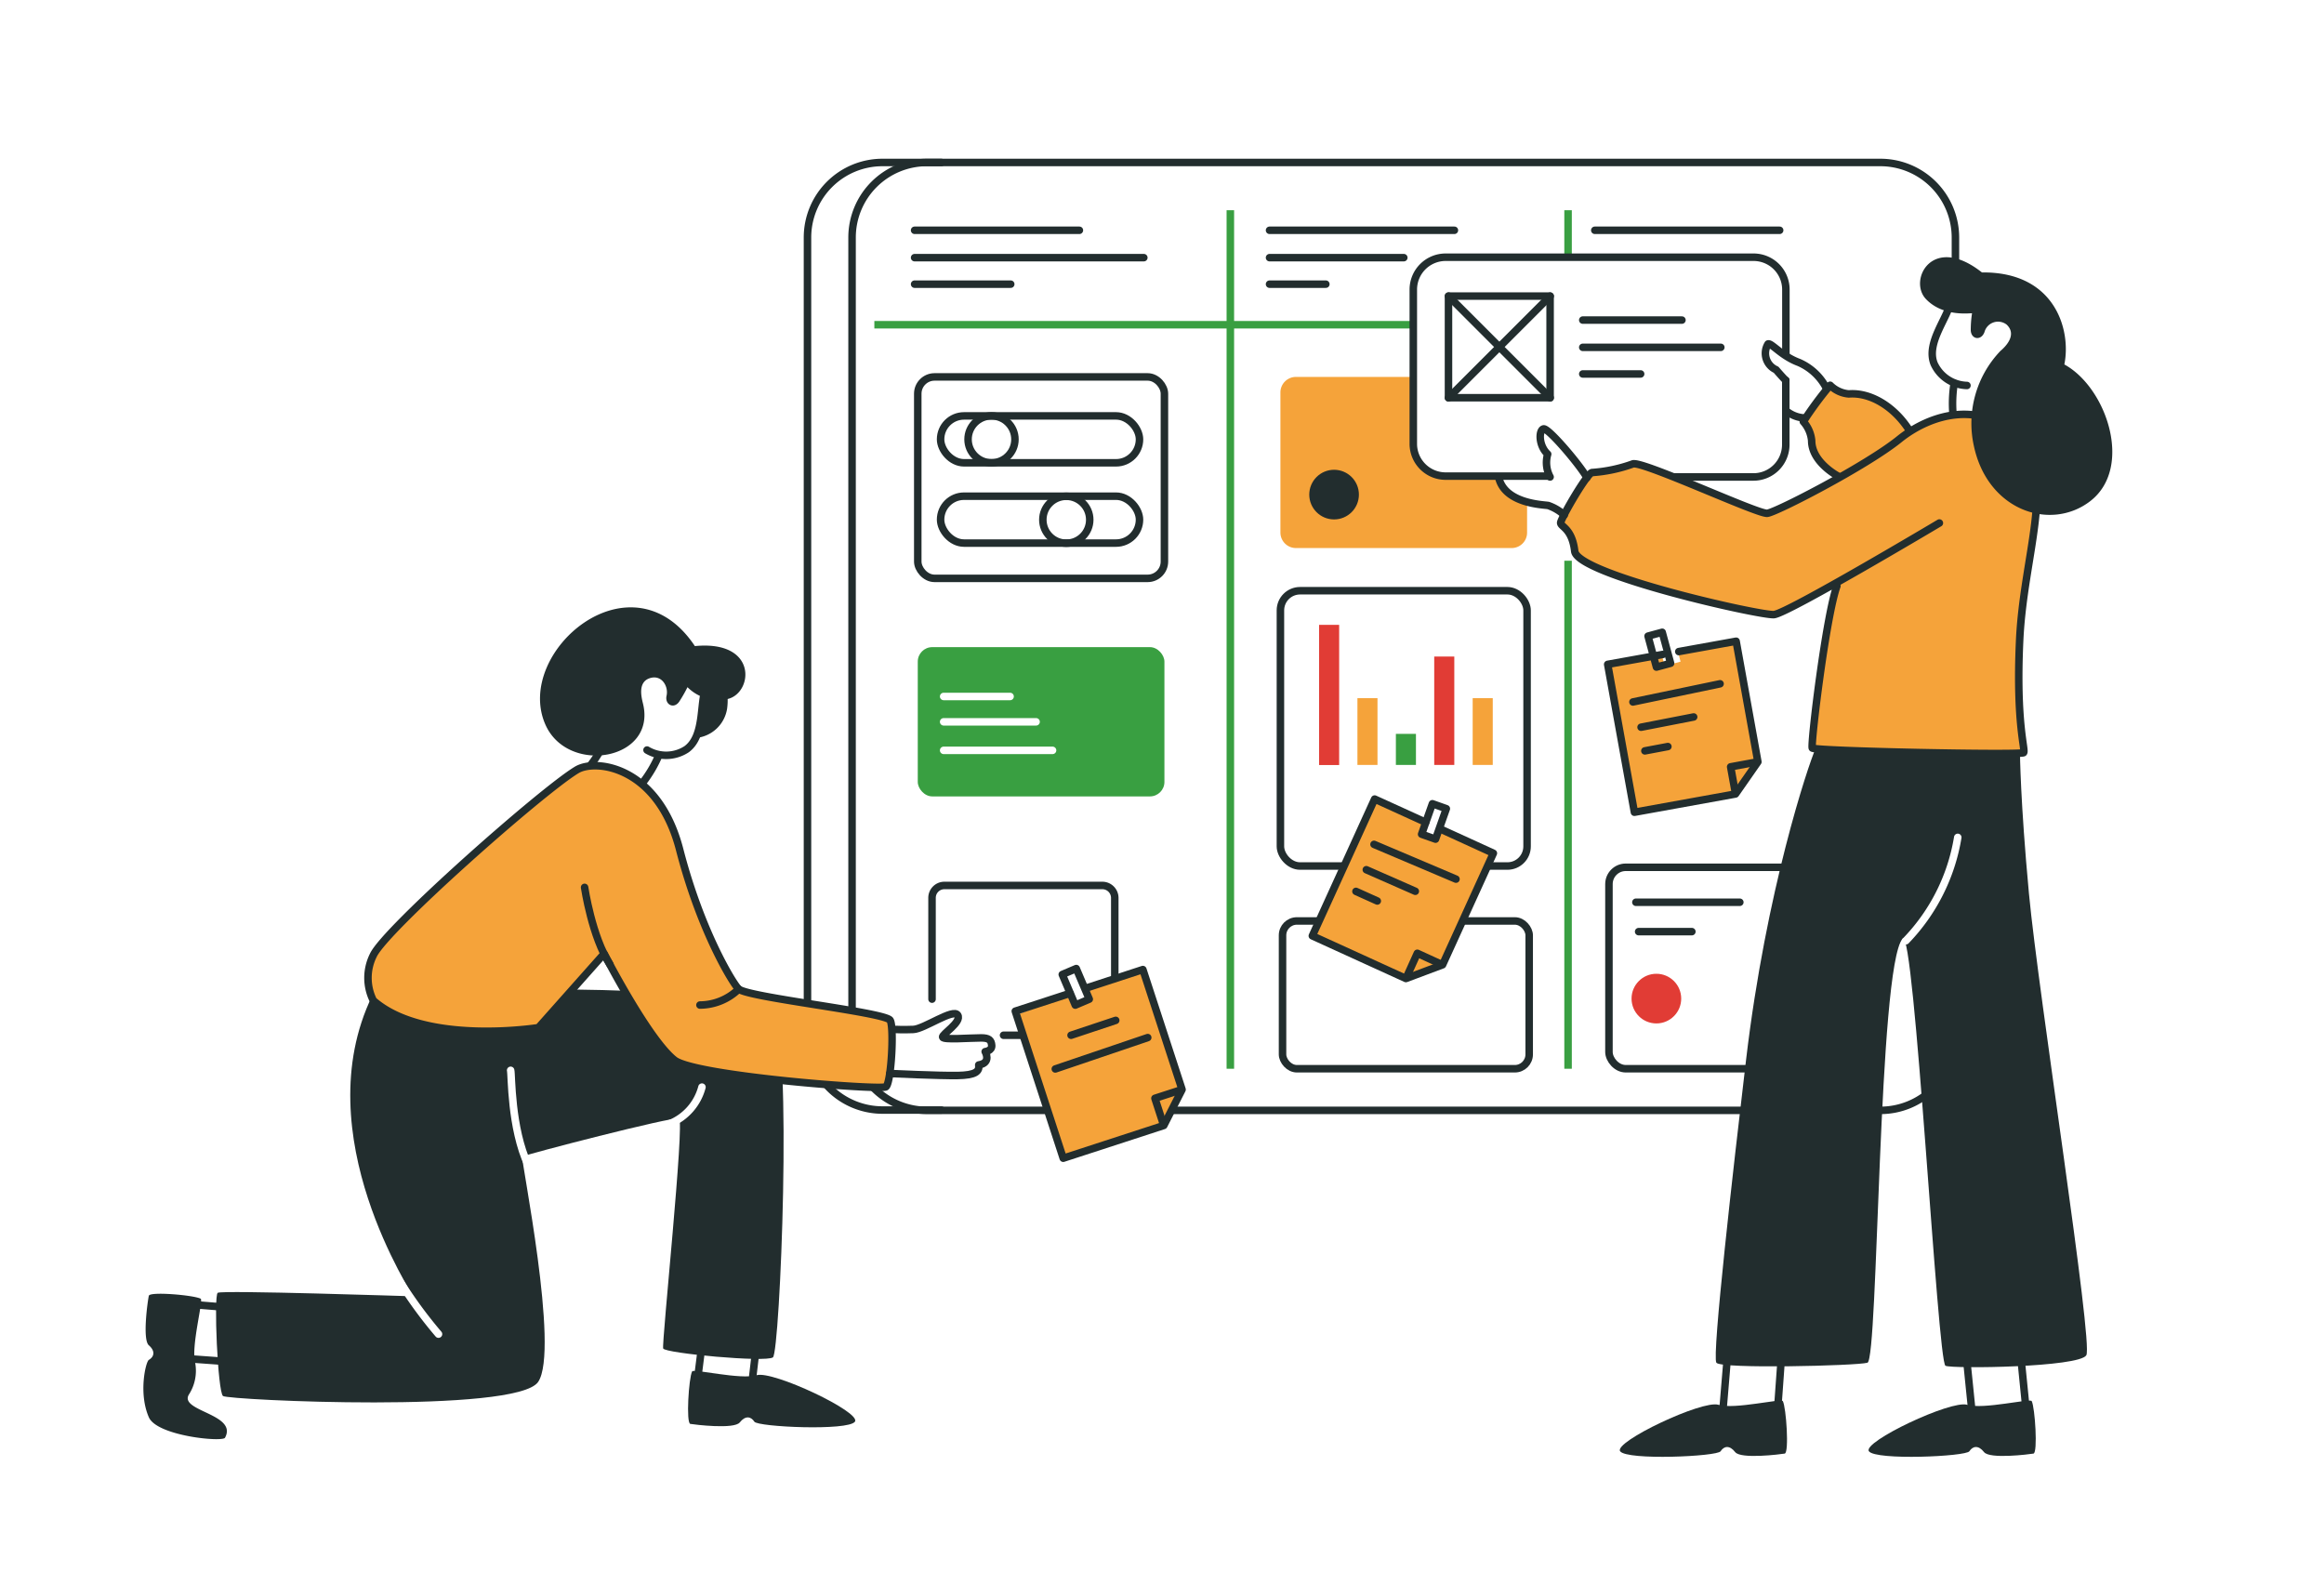 <?xml version="1.0" encoding="UTF-8"?> <svg xmlns="http://www.w3.org/2000/svg" viewBox="0 0 220 150"><defs><style>.cls-1{fill:#fff;}.cls-2,.cls-3,.cls-7{fill:none;stroke-width:0.71px;}.cls-2{stroke:#222d2e;}.cls-2,.cls-7{stroke-linecap:round;stroke-linejoin:round;}.cls-3{stroke:#399f41;stroke-miterlimit:10;}.cls-4{fill:#f5a33a;}.cls-5{fill:#e13c35;}.cls-6{fill:#399f41;}.cls-7{stroke:#fff;}.cls-8{fill:#222d2e;}</style></defs><g id="Слой_2" data-name="Слой 2"><g id="Слой_1-2" data-name="Слой 1"><rect class="cls-1" width="220" height="150"></rect><path class="cls-2" d="M185.12,74.89V98a7.11,7.11,0,0,1-7.11,7.11H87.77A7.11,7.11,0,0,1,80.66,98V22.48a7.1,7.1,0,0,1,7.11-7.1H178a7.11,7.11,0,0,1,7.11,7.1V25.2"></path><path class="cls-2" d="M89.11,105.08H83.55A7.11,7.11,0,0,1,76.44,98V22.48a7.1,7.1,0,0,1,7.11-7.1h5.56"></path><rect class="cls-2" x="152.31" y="82.1" width="23.35" height="19.07" rx="1.59"></rect><line class="cls-3" x1="148.44" y1="19.9" x2="148.44" y2="24.35"></line><path class="cls-4" d="M136.85,45.07a3.06,3.06,0,0,1-3.06-3V35.68H122.68a1.47,1.47,0,0,0-1.47,1.47V50.41a1.47,1.47,0,0,0,1.47,1.47H143.1a1.46,1.46,0,0,0,1.46-1.47V47.52l-1-.36-.82-.53-.88-1.56Z"></path><rect class="cls-2" x="121.21" y="55.92" width="23.35" height="26.06" rx="1.86"></rect><rect class="cls-5" x="124.86" y="59.14" width="1.9" height="13.27" transform="translate(251.63 131.56) rotate(180)"></rect><rect class="cls-4" x="128.5" y="66.1" width="1.9" height="6.32" transform="translate(258.9 138.51) rotate(180)"></rect><rect class="cls-6" x="132.14" y="69.48" width="1.9" height="2.94" transform="translate(266.18 141.89) rotate(180)"></rect><rect class="cls-5" x="135.78" y="62.15" width="1.9" height="10.26" transform="translate(273.45 134.56) rotate(180)"></rect><rect class="cls-4" x="139.41" y="66.1" width="1.9" height="6.32" transform="translate(280.72 138.51) rotate(180)"></rect><line class="cls-3" x1="82.77" y1="30.74" x2="133.79" y2="30.74"></line><rect class="cls-2" x="86.88" y="35.68" width="23.35" height="19.07" rx="1.59"></rect><rect class="cls-2" x="121.41" y="87.18" width="23.35" height="13.99" rx="1.36"></rect><rect class="cls-2" x="137.12" y="28.03" width="9.62" height="9.62"></rect><line class="cls-2" x1="137.12" y1="28.03" x2="146.75" y2="37.66"></line><line class="cls-2" x1="137.12" y1="37.66" x2="146.75" y2="28.03"></line><rect class="cls-6" x="86.88" y="61.26" width="23.35" height="14.13" rx="1.37"></rect><line class="cls-7" x1="89.33" y1="65.93" x2="95.62" y2="65.93"></line><line class="cls-7" x1="89.33" y1="68.33" x2="98.08" y2="68.33"></line><line class="cls-7" x1="89.33" y1="71.03" x2="99.64" y2="71.03"></line><line class="cls-2" x1="149.83" y1="30.3" x2="159.22" y2="30.3"></line><line class="cls-2" x1="149.83" y1="32.88" x2="162.9" y2="32.88"></line><line class="cls-2" x1="149.83" y1="35.4" x2="155.31" y2="35.4"></line><line class="cls-2" x1="86.58" y1="21.8" x2="102.18" y2="21.8"></line><line class="cls-2" x1="86.58" y1="24.39" x2="108.28" y2="24.39"></line><line class="cls-2" x1="86.58" y1="26.9" x2="95.68" y2="26.9"></line><line class="cls-2" x1="120.18" y1="21.8" x2="137.68" y2="21.8"></line><line class="cls-2" x1="120.18" y1="24.39" x2="132.89" y2="24.39"></line><line class="cls-2" x1="120.18" y1="26.9" x2="125.51" y2="26.9"></line><line class="cls-2" x1="150.97" y1="21.8" x2="168.47" y2="21.8"></line><circle class="cls-2" cx="93.86" cy="41.59" r="2.22"></circle><rect class="cls-2" x="89.04" y="39.37" width="18.83" height="4.44" rx="2.22"></rect><circle class="cls-2" cx="100.94" cy="49.2" r="2.22"></circle><rect class="cls-2" x="89.04" y="46.97" width="18.83" height="4.44" rx="2.22"></rect><path class="cls-4" d="M156.93,62l-4.7,1,2.49,13.81s9.26-1.84,9.42-1.78a31.4,31.4,0,0,0,2.27-3l-1.95-11.57-5.58,1.38.21.79-1.49.41-.34-1.21Z"></path><rect class="cls-2" x="157.31" y="59.89" width="1.4" height="3.06" transform="matrix(0.96, -0.26, 0.26, 0.96, -10.58, 43.62)"></rect><polyline class="cls-2" points="158.92 61.68 164.35 60.7 166.41 72.12 164.29 75.16 154.72 76.89 152.19 62.89 157.41 61.95"></polyline><polyline class="cls-2" points="164.27 75.02 163.83 72.59 166.28 72.14"></polyline><line class="cls-2" x1="154.58" y1="66.45" x2="162.83" y2="64.73"></line><line class="cls-2" x1="155.35" y1="68.84" x2="160.33" y2="67.87"></line><line class="cls-2" x1="155.71" y1="71.08" x2="157.89" y2="70.67"></line><path class="cls-4" d="M134.52,77.64l-4.47-1.82-5.82,12.77s8.66,3.77,8.76,3.9a28.66,28.66,0,0,0,3.57-1.16l5-10.62-5.38-2-.27.77-1.46-.51.41-1.19Z"></path><rect class="cls-2" x="135.05" y="76.23" width="1.4" height="3.06" transform="translate(33.78 -40.89) rotate(19.52)"></rect><polyline class="cls-2" points="136.36 78.48 141.37 80.77 136.56 91.33 133.09 92.63 124.23 88.59 130.13 75.64 134.96 77.84"></polyline><polyline class="cls-2" points="133.15 92.5 134.17 90.24 136.44 91.28"></polyline><line class="cls-2" x1="130.07" y1="79.93" x2="137.83" y2="83.22"></line><line class="cls-2" x1="129.34" y1="82.33" x2="133.98" y2="84.37"></line><line class="cls-2" x1="128.36" y1="84.38" x2="130.38" y2="85.29"></line><line class="cls-2" x1="154.86" y1="85.41" x2="164.7" y2="85.41"></line><line class="cls-2" x1="155.12" y1="88.19" x2="160.16" y2="88.19"></line><circle class="cls-5" cx="156.8" cy="94.53" r="2.35"></circle><path class="cls-4" d="M175.56,46.37c-.06-.15-3.17-1.91-3.71-3s-.52-2.57-.85-3-.34-.51.2-1.21,1.91-2.7,2.15-2.53a27.72,27.72,0,0,0,4,1c.83.11,4.07,4,4.07,4Z"></path><path class="cls-2" d="M169.05,36v6.05A3.06,3.06,0,0,1,166,45.15h-7.78"></path><path class="cls-4" d="M149.81,45.8s.27-1.09,1-1,3.56-1.1,4.55-.73,11.32,4.67,12.07,4.52S176,43.94,176.1,44s7-5.65,10.45-4.74,6.25,6.61,6.23,8a57.29,57.29,0,0,1-1.09,7.43,46.12,46.12,0,0,0-.63,9.15c.18,1.18.67,7.37.46,7.4s-13.7-.21-13.7-.21-6.17.1-6.34-.23,1.23-10.92,1.53-12,1.31-3.94,1.16-3.85-5.79,3.14-6.19,3.18c-1,.1-10.47-2.28-10.47-2.28s-8-2.31-8.4-3.55-1.39-2.83-1.33-3S149.81,45.8,149.81,45.8Z"></path><path class="cls-2" d="M183.59,49.51s-14.37,8.56-15.66,8.67-18.6-3.78-18.86-6-1.37-2.3-1.33-2.71,2.56-4.81,3-4.74a14.25,14.25,0,0,0,3.82-.81c.81-.37,11.85,4.78,12.74,4.67s9.37-4.49,12.48-7,7.93-3.74,11.41,0,.37,11,0,19,.59,10.41.37,10.66-19.82-.14-20-.44,1.3-12.52,2.33-15.33"></path><path class="cls-2" d="M174,45.07s-2.5-1.3-2.5-3.35a3.14,3.14,0,0,0-.79-1.81,34.62,34.62,0,0,1,2.54-3.44,2.83,2.83,0,0,0,1.77.82c2-.16,4.28,1.15,5.75,3.48"></path><path class="cls-8" d="M171.85,70.91c-.67,1.52-4.66,13.34-6.56,29.42-1.21,10.23-3.25,28.07-2.81,28.67s13.26.29,14.3,0,1-37.45,3.33-40.15c1.12-1.3,3.31,40.14,4.06,40.44s12.66.14,13.33-1-4.54-34.19-5.43-43.7c-.82-8.79-.85-13.31-.85-13.31Z"></path><path class="cls-8" d="M168.77,132.63c-.15-.28-4.58.82-6.1.35s-9.94,3.52-9.3,4.4,9.19.5,9.51,0,.85-.6,1.38.08,4.26.21,4.69.14S169.09,133.23,168.77,132.63Z"></path><line class="cls-2" x1="163.48" y1="128.95" x2="163.1" y2="133.5"></line><line class="cls-2" x1="168.61" y1="128.8" x2="168.26" y2="133.66"></line><path class="cls-8" d="M65.52,129.82c.15-.28,4.58.82,6.11.36s9.94,3.51,9.3,4.4-9.2.5-9.52,0-.85-.6-1.38.07-4.26.21-4.68.14S65.2,130.43,65.52,129.82Z"></path><line class="cls-2" x1="71.69" y1="126.61" x2="71.16" y2="131.14"></line><line class="cls-2" x1="66.68" y1="125.45" x2="66.07" y2="130.28"></line><path class="cls-8" d="M19,122.94c.27.16-.94,4.55-.52,6.09a4.15,4.15,0,0,1-.61,3c-.9,1.57,4.66,1.82,3.43,4.07-.23.43-6.44-.16-7.21-1.94-1-2.29-.29-5.26,0-5.43.51-.3.63-.83,0-1.38s-.1-4.27,0-4.69S18.35,122.6,19,122.94Z"></path><line class="cls-2" x1="21.42" y1="128.88" x2="16.87" y2="128.55"></line><line class="cls-2" x1="22.37" y1="123.83" x2="17.52" y2="123.43"></line><path class="cls-8" d="M192.33,132.63c-.15-.28-4.58.82-6.11.35s-9.94,3.52-9.3,4.4,9.19.5,9.51,0,.86-.6,1.39.08,4.26.21,4.68.14S192.64,133.23,192.33,132.63Z"></path><line class="cls-2" x1="185.92" y1="126.2" x2="186.66" y2="133.5"></line><line class="cls-2" x1="191.06" y1="126.05" x2="191.82" y2="133.66"></line><path class="cls-7" d="M180.42,89.05a18.33,18.33,0,0,0,4.91-9.78"></path><path class="cls-8" d="M186.68,29.66c0-.06-2.69.42-4.37-1.36s.6-6.23,5.31-2.51c6.91-.08,8.47,5.44,7.8,8.71,4,2.18,6.56,9.77,2.45,12.94-3.71,2.86-9.66.94-11-5.16a9.91,9.91,0,0,1,2.5-9.06c.49-.41,1.6-1.53.59-2.49a1.33,1.33,0,0,0-2.1.7c-.31.86-1.29.71-1.3-.2A10.78,10.78,0,0,1,186.68,29.66Z"></path><path class="cls-2" d="M186.2,36.49a3.53,3.53,0,0,1-3.11-2.06c-.8-2,1.37-4.42,1.57-5.94"></path><path class="cls-2" d="M184.88,39.21a12.06,12.06,0,0,1,.11-2.93"></path><path class="cls-2" d="M148.08,48.75a4.39,4.39,0,0,0-1.52-.9c-.5-.08-4.1-.17-4.68-2.63"></path><path class="cls-2" d="M146.74,45.15a2.87,2.87,0,0,1-.23-2.16c-.89-.83-.84-2.28-.39-2.39s3.47,3.45,4.11,4.62"></path><path class="cls-2" d="M170.9,39.57a3,3,0,0,1-1.85-.71"></path><path class="cls-2" d="M172.82,36.61a5.32,5.32,0,0,0-2.53-2.3c-1.65-.61-2.59-1.86-2.92-1.75a1.7,1.7,0,0,0,.76,2.44c.87,1,.92,1,.92,1"></path><path class="cls-8" d="M35.23,94.27c.39-.81,36.05-1.28,37.94,1.38s.67,32.34,0,32.84-10.23-.39-10.39-.84,2.05-21.55,1.5-21.77-14.67,3.44-14.84,3.61,3.56,18.33,1.5,21.33-29.33,1.72-29.83,1.33-.89-9.5-.5-9.77,18.22.33,18.45.33S28.84,107.49,35.23,94.27Z"></path><path class="cls-4" d="M35.34,94.71a4.78,4.78,0,0,1,0-4.28C36.45,88,51.65,74.13,55.13,72.65c2-.85,7,.06,9.21,7.78,1.91,6.65,5,13.22,5.59,13.2s13.93,2.44,14.3,2.91c.55.71.15,6-.37,6.34s-18.89-1.56-20-2.52-6.67-10.08-6.67-10.08l-6.22,7S40.23,99,35.34,94.71Z"></path><path class="cls-2" d="M35.34,94.71a4.78,4.78,0,0,1,0-4.28c1.11-2.44,16-15.6,19.26-17.55,1.78-1.08,7.7-.35,9.74,7.55s5.14,12.82,5.59,13.2c1,.8,13.41,2.14,14.3,2.91.45.4.15,6-.37,6.34s-18-1-20-2.52c-2.48-1.93-6.67-10.08-6.67-10.08l-6.22,7S40.23,99,35.34,94.71Z"></path><path class="cls-7" d="M48.34,101.32c.11.39,0,5.45,1.67,9"></path><path class="cls-7" d="M63.39,106.38a5.15,5.15,0,0,0,3.06-3.47"></path><path class="cls-7" d="M37.19,120.21a42.29,42.29,0,0,0,4.32,6.08"></path><path class="cls-2" d="M66.26,95.14a5.31,5.31,0,0,0,3.67-1.51"></path><path class="cls-2" d="M55.34,84s.7,4.71,2.4,7.29"></path><path class="cls-8" d="M65.08,65.05a4.13,4.13,0,0,0,3.84,1.11c2.37-.6,2.83-5.58-3.14-5-6-9-17.15.56-14.16,7.41,2.11,4.85,10.6,3.4,9.24-2-.15-.62-.53-2.15.84-2.42,1-.19,1.59.86,1.4,1.71s.71,1.3,1.21.54A13.12,13.12,0,0,0,65.08,65.05Z"></path><path class="cls-2" d="M61.25,71A3.53,3.53,0,0,0,65,70.92c1.76-1.29,1.21-4.47,1.85-5.87"></path><path class="cls-2" d="M60.91,74a11.66,11.66,0,0,0,1.47-2.53"></path><path class="cls-2" d="M55.94,72.39a11.66,11.66,0,0,0,1.47-2.53"></path><path class="cls-2" d="M84.23,101.62s4.72.22,6.42.19,2.09-.38,2-1c1.24-.19.61-1.26.61-1.26s.66-.07.62-.59-.28-.71-1-.71c-1.11,0-3.57.21-3.65-.07s1.85-1.43,1.43-2.09-3.18,1.32-4.2,1.36-1.67,0-1.67,0"></path><path class="cls-8" d="M65.83,69.86a3.29,3.29,0,0,0,3-2.77c.44-3.29-1.88-3.45-2-3.26S65.83,69.86,65.83,69.86Z"></path><path class="cls-2" d="M146.61,45.07h-9.76a3.06,3.06,0,0,1-3.06-3V27.41a3.06,3.06,0,0,1,3.06-3.06H166a3.06,3.06,0,0,1,3.06,3.06V33.6"></path><path class="cls-2" d="M88.23,94.58V85a1.17,1.17,0,0,1,1.17-1.18h14.95A1.18,1.18,0,0,1,105.53,85V96.79A1.18,1.18,0,0,1,104.35,98H95"></path><line class="cls-3" x1="148.44" y1="53.08" x2="148.44" y2="101.17"></line><line class="cls-3" x1="116.47" y1="19.9" x2="116.47" y2="101.17"></line><path class="cls-4" d="M100.7,94.33l-4.62,1.81,4.71,13.65s9.13-3.33,9.3-3.3a30.44,30.44,0,0,0,1.84-3.4l-3.81-11.46-5.46,2.29.34.76-1.45.66L101,94.16Z"></path><rect class="cls-2" x="101.12" y="91.84" width="1.44" height="3.15" transform="translate(-28.44 47.31) rotate(-23.04)"></rect><polyline class="cls-2" points="102.8 93.54 108.19 91.78 111.9 103.14 110.17 106.54 100.65 109.64 96.11 95.72 101.3 94.03"></polyline><polyline class="cls-2" points="110.12 106.4 109.33 103.97 111.77 103.18"></polyline><line class="cls-2" x1="101.39" y1="98" x2="105.62" y2="96.59"></line><line class="cls-2" x1="99.9" y1="101.19" x2="108.65" y2="98.22"></line><circle class="cls-8" cx="126.29" cy="46.82" r="2.35"></circle></g></g></svg> 